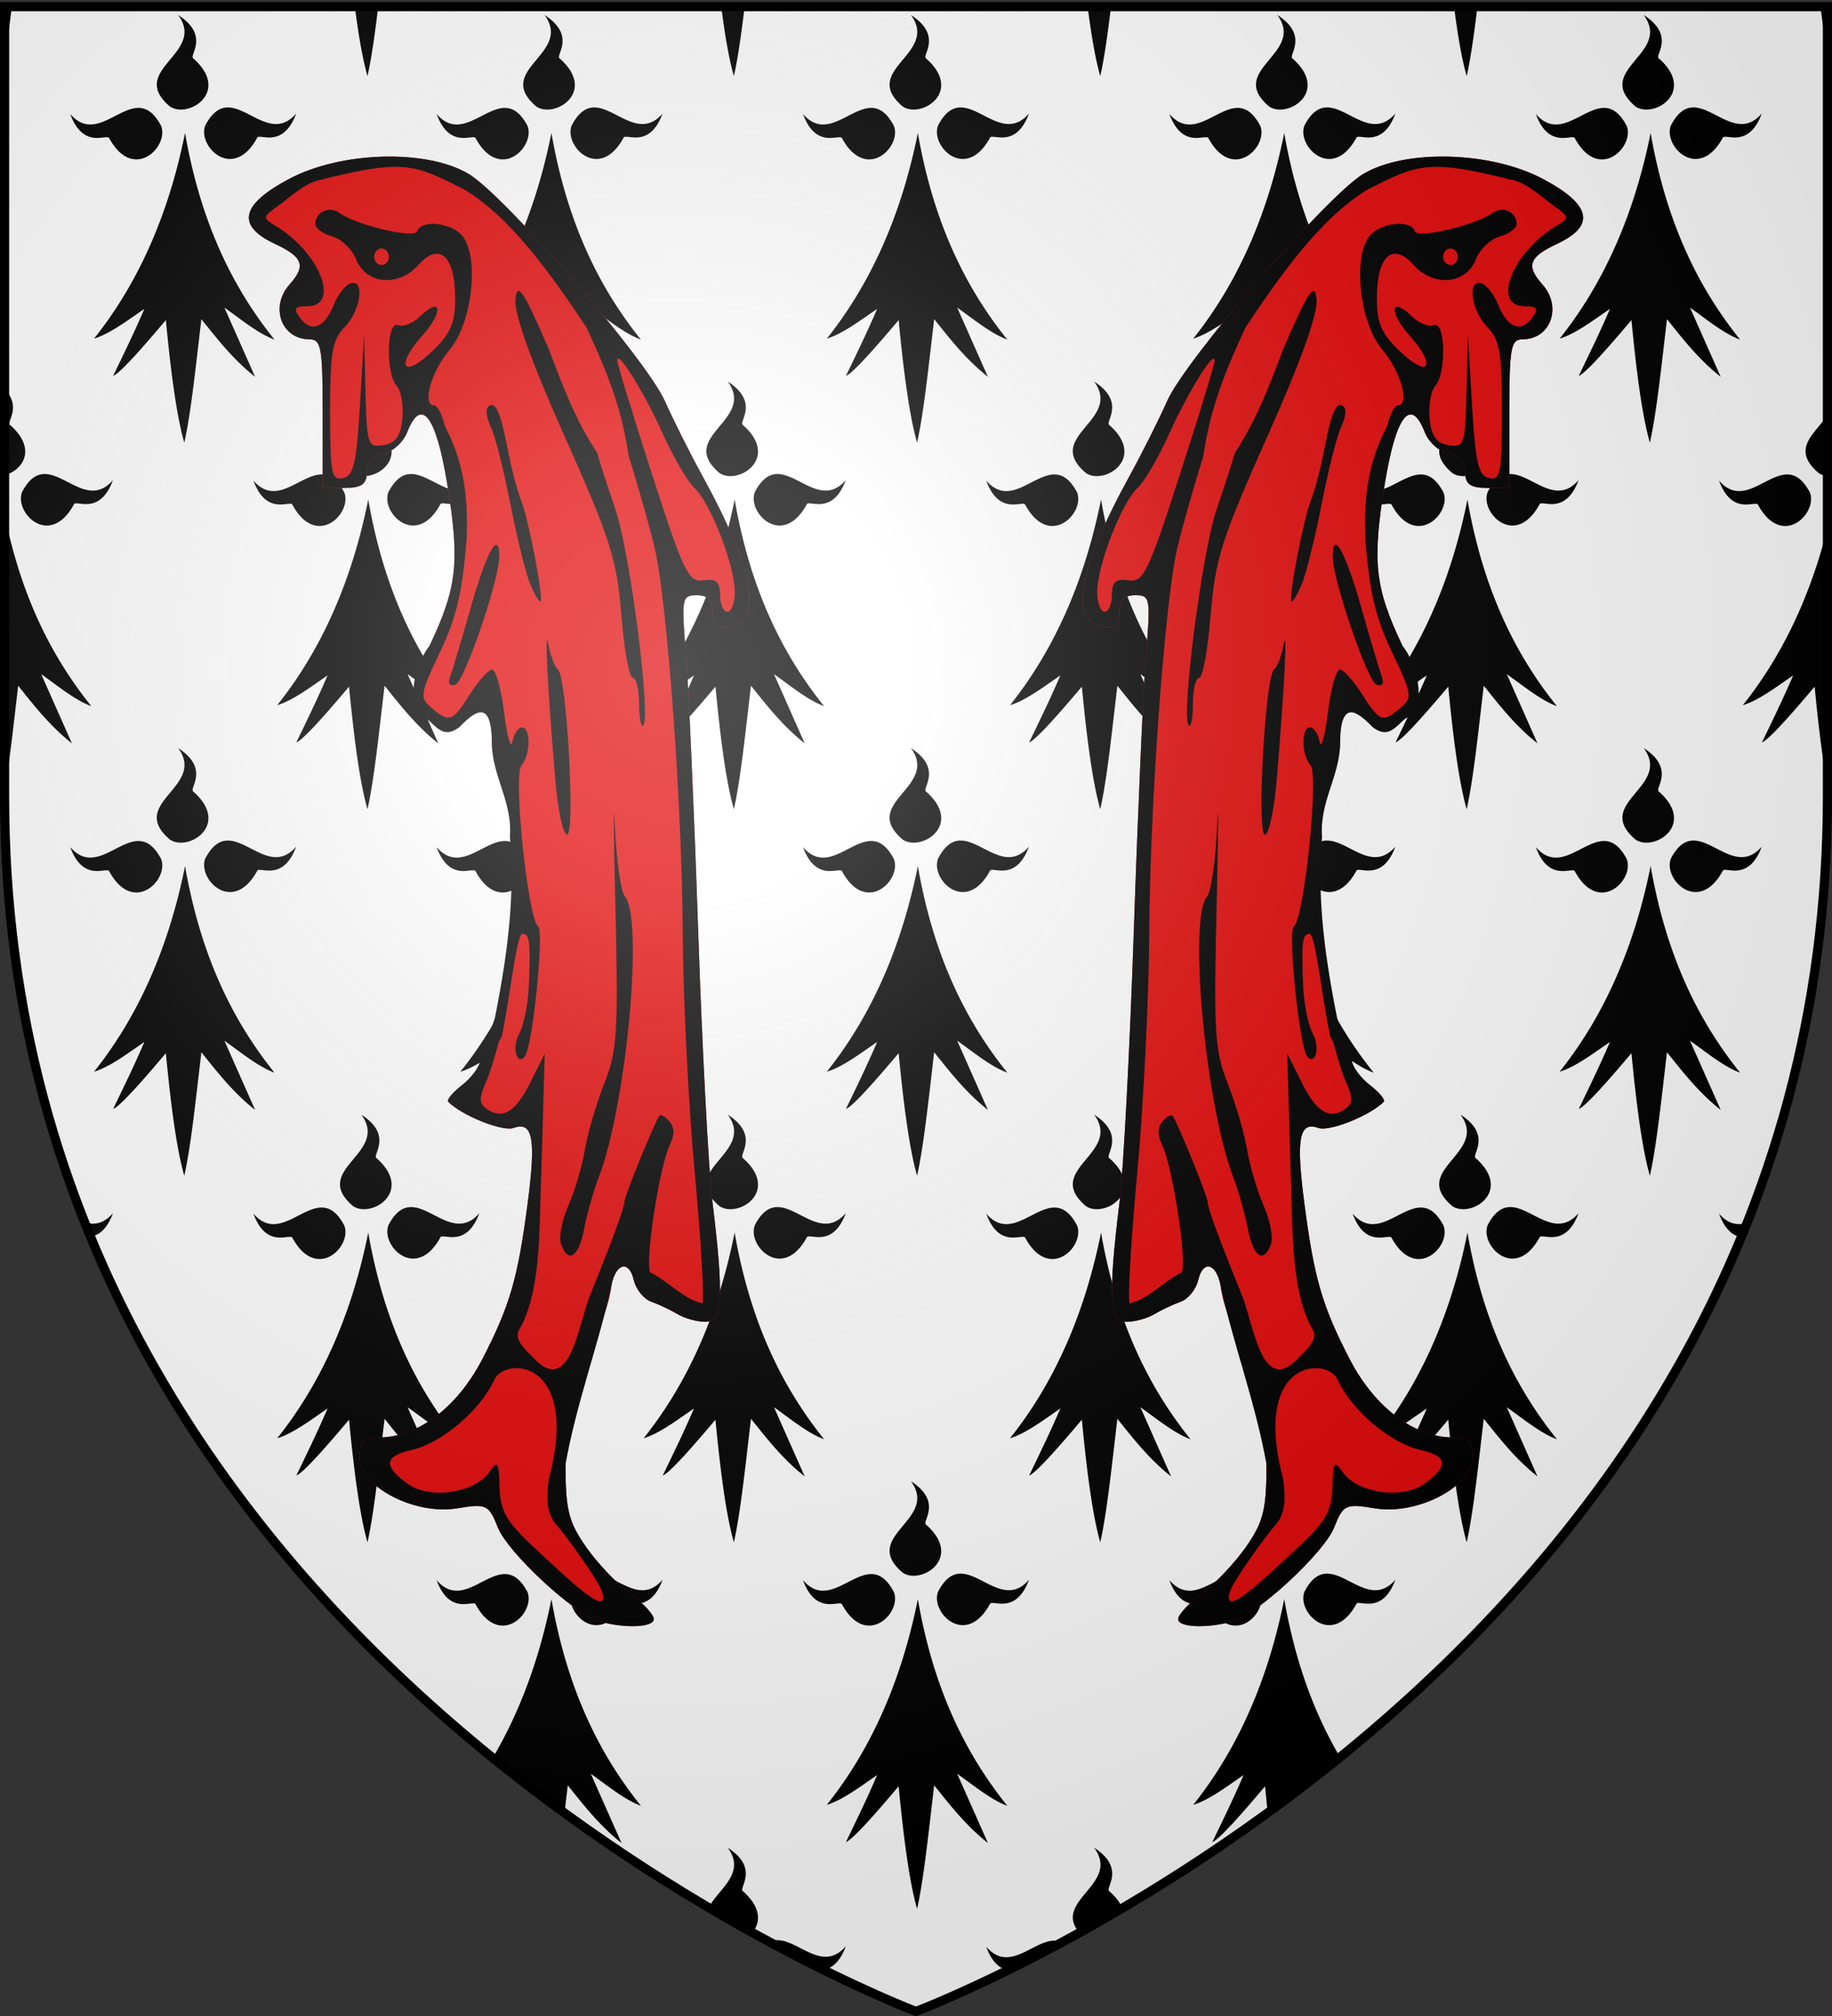 <svg xmlns="http://www.w3.org/2000/svg" xmlns:xlink="http://www.w3.org/1999/xlink" width="600" height="660" version="1.0"><rect width="100%" height="100%" fill="#333333" stroke="none"/><defs><radialGradient xlink:href="#a" id="b" cx="221.445" cy="226.331" r="300" fx="221.445" fy="226.331" gradientTransform="matrix(1.353 0 0 1.349 -77.63 -85.747)" gradientUnits="userSpaceOnUse"/><linearGradient id="a"><stop offset="0" style="stop-color:white;stop-opacity:.314"/><stop offset=".19" style="stop-color:white;stop-opacity:.251"/><stop offset=".6" style="stop-color:#6b6b6b;stop-opacity:.125"/><stop offset="1" style="stop-color:black;stop-opacity:.125"/></linearGradient></defs><g style="display:inline"><path d="M300 658.5s298.5-112.32 298.5-397.772V2.176H1.5v258.552C1.5 546.18 300 658.5 300 658.5z" style="fill:#fff;fill-opacity:1;fill-rule:evenodd;stroke:none;stroke-width:1px;stroke-linecap:butt;stroke-linejoin:miter;stroke-opacity:1"/><path d="M344.837 637.414c-2.493 0-5.094 1.35-7.73 2.7-2.638 1.368-5.328 2.727-8.028 2.727-2.188 0-4.393-.899-6.579-3.429 1.764 4.84 4.122 6.771 6.331 7.475a554.022 554.022 0 0 0 17.876-9.194 6.225 6.225 0 0 0-1.87-.279m-90.702-.153c-.68 0-1.354.102-2.02.332a557.073 557.073 0 0 0 17.858 9.193c2.266-.658 4.704-2.562 6.527-7.527-2.196 2.529-4.401 3.43-6.606 3.43-2.709 0-5.4-1.359-8.046-2.728-2.628-1.35-5.22-2.7-7.713-2.7m-16.29-30.258c6.086 8.285-2.846 13.346-5.978 19.184a590.259 590.259 0 0 0 14.312 8.17c2.433-3.093 2.585-7.872-3.357-13.115-1.611-.937 5.625-7.417-4.977-14.239m119.997 0c8.704 11.836-13.252 17.091-5.158 27.434a597.347 597.347 0 0 0 14.209-8.105c-.765-1.613-2.074-3.325-4.073-5.09-1.612-.937 5.624-7.417-4.978-14.239m-177.741-81.396c-4.244 21.188-11.068 38.067-18.995 51.584a555.172 555.172 0 0 0 12.555 9.875l.158-.188.032.333a565.5 565.5 0 0 0 10.606 7.897c.332-2.857.664-5.721.999-8.536 5.274 6.579 10.431 13.229 17.595 18.873l-10.053-22.653c5.175 3.627 10.908 8.442 16.416 10.485-13.05-16.226-24.03-37.268-29.313-67.67m120.006 0c-6.084 30.375-17.479 51.894-29.817 67.347 5.13-1.539 10.908-5.922 16.488-9.756-3.42 7.965-6.831 14.922-10.224 21.951 2.034-.757 8.496-7.866 17.262-18.271 1.386 14.311 3.249 30.42 6.04 40.122 2.204-9.684 3.843-25.704 5.598-40.428 5.283 6.579 10.439 13.229 17.595 18.873l-10.053-22.653c5.184 3.627 10.917 8.442 16.416 10.485-13.042-16.226-24.031-37.268-29.305-67.67m119.997 0c-6.084 30.375-17.469 51.894-29.808 67.347 5.121-1.539 10.908-5.922 16.488-9.756-3.42 7.965-6.84 14.922-10.233 21.951 2.043-.757 8.496-7.866 17.271-18.271.257 2.675.531 5.411.825 8.157a564.99 564.99 0 0 0 10.758-8.018c.019-.148.036-.297.054-.445l.201.251a552.902 552.902 0 0 0 12.504-9.849c-7.959-13.615-14.387-30.228-18.06-51.367m-255.267-8.199c-2.493 0-5.094 1.358-7.731 2.709-2.637 1.358-5.328 2.727-8.028 2.727-2.187 0-4.392-.899-6.579-3.438 2.457 6.741 6.066 7.839 8.82 7.839.648 0 1.26-.063 1.791-.126.522-.054.981-.108 1.341-.108.45 0 .747.081.846.36 2.754 5.04 5.958 6.903 8.865 6.903 5.454 0 9.837-6.562 8.1-10.98-2.34-4.428-4.833-5.886-7.425-5.886m120.006 0c-2.502 0-5.094 1.358-7.74 2.709-2.628 1.358-5.319 2.727-8.019 2.727-2.196 0-4.401-.899-6.588-3.438 2.457 6.741 6.066 7.839 8.82 7.839.657 0 1.26-.063 1.791-.126.531-.054.99-.108 1.35-.108.441 0 .738.081.837.36 2.754 5.04 5.958 6.903 8.865 6.903 5.463 0 9.837-6.562 8.1-10.98-2.34-4.428-4.824-5.886-7.416-5.886m119.997 0c-2.502 0-5.094 1.358-7.73 2.709-2.638 1.358-5.328 2.727-8.028 2.727-2.196 0-4.392-.899-6.579-3.438 2.457 6.741 6.057 7.839 8.811 7.839.657 0 1.27-.063 1.791-.126.531-.054.99-.108 1.351-.108.45 0 .738.081.837.36 2.754 5.04 5.967 6.903 8.874 6.903 5.454 0 9.837-6.562 8.1-10.98-2.351-4.428-4.835-5.886-7.427-5.886m-210.708-.144c-2.583 0-5.067 1.449-7.389 5.877-1.746 4.419 2.637 10.98 8.091 10.98 2.907 0 6.12-1.863 8.874-6.895.081-.278.36-.368.801-.368.351 0 .801.054 1.332.116.54.063 1.152.126 1.8.126 2.772 0 6.381-1.098 8.856-7.839-2.196 2.529-4.401 3.43-6.597 3.43-2.709 0-5.409-1.368-8.055-2.728-2.628-1.349-5.211-2.699-7.713-2.699m120.006 0c-2.583 0-5.066 1.449-7.397 5.877-1.737 4.419 2.637 10.98 8.1 10.98 2.907 0 6.111-1.863 8.865-6.895.081-.278.369-.368.801-.368.36 0 .811.054 1.341.116.531.063 1.144.126 1.801.126 2.763 0 6.371-1.098 8.855-7.839-2.196 2.529-4.41 3.43-6.605 3.43-2.71 0-5.4-1.368-8.056-2.728-2.629-1.349-5.212-2.699-7.705-2.699m119.997 0c-2.583 0-5.066 1.449-7.397 5.877-1.737 4.419 2.646 10.98 8.1 10.98 2.907 0 6.12-1.863 8.874-6.895.081-.278.36-.368.801-.368.352 0 .801.054 1.332.116.531.063 1.144.126 1.8.126 2.772 0 6.382-1.098 8.856-7.839-2.196 2.529-4.401 3.43-6.606 3.43-2.709 0-5.399-1.368-8.046-2.728-2.629-1.349-5.221-2.699-7.714-2.699m-256.293-30.267c9.378 12.753-16.839 17.874-2.709 29.943 1.017.701 2.277 1.017 3.6 1.017 6.435 0 14.346-7.659 4.086-16.722-1.611-.927 5.625-7.407-4.977-14.238m119.997 0c9.378 12.753-16.839 17.874-2.709 29.943 1.026.701 2.277 1.017 3.601 1.017 6.443 0 14.346-7.659 4.086-16.722-1.603-.927 5.633-7.407-4.978-14.238m120.006 0c9.369 12.753-16.848 17.874-2.718 29.943 1.026.701 2.286 1.017 3.6 1.017 6.444 0 14.355-7.659 4.096-16.722-1.612-.927 5.624-7.407-4.978-14.238M120.107 405.61c-6.084 30.365-17.478 51.894-29.817 67.338 5.13-1.539 10.908-5.922 16.488-9.747-3.42 7.965-6.831 14.913-10.224 21.951 2.034-.756 8.496-7.866 17.262-18.279 1.386 14.319 3.249 30.42 6.039 40.131 2.205-9.684 3.843-25.713 5.598-40.428 5.283 6.579 10.44 13.229 17.595 18.873l-10.053-22.653c5.184 3.627 10.917 8.442 16.416 10.485-13.041-16.236-24.03-37.278-29.304-67.671m119.997 0c-6.084 30.365-17.469 51.894-29.808 67.338 5.121-1.539 10.908-5.922 16.488-9.747-3.42 7.965-6.84 14.913-10.233 21.951 2.043-.756 8.496-7.866 17.271-18.279 1.377 14.319 3.24 30.42 6.03 40.131 2.214-9.684 3.843-25.713 5.607-40.428 5.274 6.579 10.431 13.229 17.595 18.873l-10.053-22.653c5.175 3.627 10.908 8.442 16.407 10.485-13.041-16.236-24.021-37.278-29.304-67.671m119.997 0c-6.084 30.365-17.469 51.894-29.808 67.338 5.13-1.539 10.908-5.922 16.488-9.747-3.42 7.965-6.84 14.913-10.225 21.951 2.034-.756 8.487-7.866 17.263-18.279 1.386 14.319 3.239 30.42 6.029 40.131 2.214-9.684 3.853-25.713 5.607-40.428 5.274 6.579 10.431 13.229 17.595 18.873l-10.053-22.653c5.175 3.627 10.908 8.442 16.416 10.485-13.049-16.236-24.029-37.278-29.312-67.671m120.006 0c-6.084 30.365-17.479 51.894-29.817 67.338 5.13-1.539 10.908-5.922 16.488-9.747-3.42 7.965-6.831 14.913-10.225 21.951 2.034-.756 8.496-7.866 17.263-18.279 1.386 14.319 3.249 30.42 6.039 40.131 2.204-9.684 3.843-25.713 5.598-40.428 5.283 6.579 10.439 13.229 17.595 18.873l-10.053-22.653c5.184 3.627 10.917 8.442 16.416 10.485-13.041-16.236-24.03-37.278-29.304-67.671m82.395-6.201c1.964 5.389 4.658 7.171 7.067 7.669a366.63 366.63 0 0 0 1.856-4.55 9.67 9.67 0 0 1-2.345.31c-2.195 0-4.391-.9-6.578-3.429m-526.005-.153c-2.196 2.529-4.401 3.429-6.597 3.429a9.767 9.767 0 0 1-2.392-.319c.612 1.53 1.231 3.05 1.861 4.565 2.428-.492 5.143-2.268 7.128-7.675m68.346-1.845c-2.502 0-5.094 1.358-7.74 2.709-2.628 1.358-5.319 2.718-8.019 2.718-2.196 0-4.401-.899-6.588-3.429 2.457 6.741 6.066 7.839 8.82 7.839.657 0 1.26-.063 1.791-.126.531-.054.99-.108 1.35-.108.441 0 .738.081.837.36 2.754 5.04 5.958 6.894 8.865 6.894 5.463 0 9.837-6.552 8.1-10.979-2.34-4.42-4.824-5.878-7.416-5.878m119.997 0c-2.502 0-5.094 1.358-7.731 2.709-2.637 1.358-5.328 2.718-8.028 2.718-2.196 0-4.392-.899-6.579-3.429 2.457 6.741 6.057 7.839 8.811 7.839.657 0 1.269-.063 1.791-.126.531-.054.99-.108 1.35-.108.45 0 .738.081.837.36 2.754 5.04 5.967 6.894 8.874 6.894 5.454 0 9.837-6.552 8.1-10.979-2.349-4.42-4.833-5.878-7.425-5.878m119.997 0c-2.493 0-5.094 1.358-7.73 2.709-2.638 1.358-5.328 2.718-8.028 2.718-2.188 0-4.393-.899-6.579-3.429 2.457 6.741 6.066 7.839 8.82 7.839.647 0 1.26-.063 1.791-.126.521-.054.98-.108 1.341-.108.45 0 .747.081.846.36 2.754 5.04 5.958 6.894 8.865 6.894 5.454 0 9.837-6.552 8.1-10.979-2.341-4.42-4.834-5.878-7.426-5.878m120.006 0c-2.502 0-5.094 1.358-7.74 2.709-2.628 1.358-5.318 2.718-8.019 2.718-2.196 0-4.401-.899-6.588-3.429 2.457 6.741 6.065 7.839 8.82 7.839.656 0 1.26-.063 1.791-.126.53-.054.989-.108 1.35-.108.441 0 .738.081.837.36 2.754 5.04 5.958 6.894 8.865 6.894 5.463 0 9.837-6.552 8.1-10.979-2.34-4.42-4.824-5.878-7.416-5.878m-330.705-.153c-2.583 0-5.067 1.458-7.398 5.886-1.737 4.42 2.637 10.98 8.1 10.98 2.907 0 6.111-1.863 8.865-6.903.081-.278.369-.359.801-.359.36 0 .81.054 1.341.107.531.063 1.143.126 1.8.126 2.763 0 6.372-1.098 8.856-7.839-2.196 2.529-4.41 3.429-6.606 3.429-2.709 0-5.4-1.358-8.055-2.718-2.628-1.35-5.211-2.709-7.704-2.709m119.997 0c-2.583 0-5.067 1.458-7.398 5.886-1.737 4.42 2.646 10.98 8.1 10.98 2.907 0 6.12-1.863 8.874-6.903.081-.278.36-.359.801-.359.351 0 .801.054 1.332.107.531.063 1.143.126 1.8.126 2.772 0 6.381-1.098 8.856-7.839-2.196 2.529-4.401 3.429-6.606 3.429-2.709 0-5.4-1.358-8.046-2.718-2.628-1.35-5.22-2.709-7.713-2.709m119.997 0c-2.583 0-5.066 1.458-7.389 5.886-1.746 4.42 2.637 10.98 8.091 10.98 2.907 0 6.12-1.863 8.874-6.903.081-.278.36-.359.801-.359.352 0 .801.054 1.332.107.54.063 1.152.126 1.8.126 2.772 0 6.381-1.098 8.856-7.839-2.196 2.529-4.401 3.429-6.597 3.429-2.709 0-5.409-1.358-8.056-2.718-2.627-1.35-5.21-2.709-7.712-2.709m120.006 0c-2.583 0-5.066 1.458-7.397 5.886-1.737 4.42 2.637 10.98 8.1 10.98 2.907 0 6.111-1.863 8.865-6.903.081-.278.369-.359.801-.359.36 0 .811.054 1.341.107.531.063 1.144.126 1.8.126 2.764 0 6.372-1.098 8.856-7.839-2.196 2.529-4.41 3.429-6.606 3.429-2.709 0-5.399-1.358-8.055-2.718-2.629-1.35-5.212-2.709-7.705-2.709M117.839 367c9.378 12.753-16.839 17.865-2.709 29.943 1.026.692 2.277 1.017 3.6 1.017 6.444 0 14.346-7.668 4.086-16.722-1.602-.927 5.634-7.407-4.977-14.238m120.006 0c9.369 12.753-16.848 17.865-2.718 29.943 1.026.692 2.286 1.017 3.6 1.017 6.444 0 14.355-7.668 4.095-16.722-1.611-.927 5.625-7.407-4.977-14.238m119.997 0c9.378 12.753-16.839 17.865-2.709 29.943 1.018.692 2.277 1.017 3.601 1.017 6.435 0 14.346-7.668 4.086-16.722-1.612-.927 5.624-7.407-4.978-14.238m119.997 0c9.378 12.753-16.839 17.865-2.709 29.943 1.026.692 2.277 1.017 3.601 1.017 6.443 0 14.346-7.668 4.086-16.722-1.603-.927 5.633-7.407-4.978-14.238M60.104 285.613c-6.084 30.366-17.469 51.885-29.808 67.338 5.121-1.539 10.908-5.922 16.488-9.756-3.42 7.965-6.84 14.922-10.233 21.951 2.043-.757 8.496-7.857 17.271-18.271 1.377 14.319 3.24 30.42 6.03 40.122 2.214-9.675 3.843-25.704 5.607-40.419 5.274 6.57 10.431 13.229 17.595 18.873l-10.053-22.653c5.175 3.627 10.908 8.442 16.407 10.477-13.041-16.227-24.021-37.269-29.304-67.662m119.997 0c-6.084 30.366-17.469 51.885-29.808 67.338 5.13-1.539 10.908-5.922 16.488-9.756-3.42 7.965-6.84 14.922-10.224 21.951 2.034-.757 8.487-7.857 17.262-18.271 1.386 14.319 3.24 30.42 6.03 40.122 2.214-9.675 3.852-25.704 5.607-40.419 5.274 6.57 10.431 13.229 17.595 18.873l-10.053-22.653c5.175 3.627 10.908 8.442 16.416 10.477-13.05-16.227-24.03-37.269-29.313-67.662m120.006 0c-6.084 30.366-17.479 51.885-29.817 67.338 5.13-1.539 10.908-5.922 16.488-9.756-3.42 7.965-6.831 14.922-10.224 21.951 2.034-.757 8.496-7.857 17.262-18.271 1.386 14.319 3.249 30.42 6.04 40.122 2.204-9.675 3.843-25.704 5.598-40.419 5.283 6.57 10.439 13.229 17.595 18.873l-10.053-22.653c5.184 3.627 10.917 8.442 16.416 10.477-13.042-16.227-24.031-37.269-29.305-67.662m119.997 0c-6.084 30.366-17.469 51.885-29.808 67.338 5.121-1.539 10.908-5.922 16.488-9.756-3.42 7.965-6.84 14.922-10.233 21.951 2.043-.757 8.496-7.857 17.271-18.271 1.377 14.319 3.239 30.42 6.029 40.122 2.215-9.675 3.844-25.704 5.607-40.419 5.274 6.57 10.431 13.229 17.595 18.873L433 342.798c5.175 3.627 10.908 8.442 16.407 10.477-13.04-16.227-24.02-37.269-29.303-67.662m119.997 0c-6.084 30.366-17.469 51.885-29.808 67.338 5.13-1.539 10.908-5.922 16.488-9.756-3.42 7.965-6.84 14.922-10.225 21.951 2.034-.757 8.487-7.857 17.263-18.271 1.386 14.319 3.239 30.42 6.029 40.122 2.214-9.675 3.853-25.704 5.607-40.419 5.274 6.57 10.431 13.229 17.595 18.873l-10.053-22.653c5.175 3.627 10.908 8.442 16.416 10.477-13.049-16.227-24.029-37.269-29.312-67.662M44.84 277.414c-2.502 0-5.094 1.35-7.731 2.7-2.637 1.368-5.328 2.727-8.028 2.727-2.196 0-4.392-.9-6.579-3.429 2.457 6.741 6.057 7.839 8.811 7.839.657 0 1.269-.063 1.791-.126.531-.063.99-.117 1.35-.117.45 0 .738.09.837.369 2.754 5.031 5.967 6.894 8.874 6.894 5.454 0 9.837-6.552 8.1-10.98-2.349-4.428-4.833-5.877-7.425-5.877m119.997 0c-2.493 0-5.094 1.35-7.731 2.7-2.637 1.368-5.328 2.727-8.028 2.727-2.187 0-4.392-.9-6.579-3.429 2.457 6.741 6.066 7.839 8.82 7.839.648 0 1.26-.063 1.791-.126.522-.063.981-.117 1.341-.117.45 0 .747.09.846.369 2.754 5.031 5.958 6.894 8.865 6.894 5.454 0 9.837-6.552 8.1-10.98-2.34-4.428-4.833-5.877-7.425-5.877m120.006 0c-2.502 0-5.094 1.35-7.74 2.7-2.628 1.368-5.319 2.727-8.019 2.727-2.196 0-4.401-.9-6.588-3.429 2.457 6.741 6.066 7.839 8.82 7.839.657 0 1.26-.063 1.791-.126.531-.063.99-.117 1.35-.117.441 0 .738.09.837.369 2.754 5.031 5.958 6.894 8.865 6.894 5.463 0 9.837-6.552 8.1-10.98-2.34-4.428-4.824-5.877-7.416-5.877m119.997 0c-2.502 0-5.094 1.35-7.73 2.7-2.638 1.368-5.328 2.727-8.028 2.727-2.196 0-4.392-.9-6.579-3.429 2.457 6.741 6.057 7.839 8.811 7.839.657 0 1.27-.063 1.791-.126.531-.063.99-.117 1.351-.117.45 0 .738.09.837.369 2.754 5.031 5.967 6.894 8.874 6.894 5.454 0 9.837-6.552 8.1-10.98-2.351-4.428-4.835-5.877-7.427-5.877m119.997 0c-2.493 0-5.094 1.35-7.731 2.7-2.637 1.368-5.327 2.727-8.027 2.727-2.188 0-4.393-.9-6.579-3.429 2.457 6.741 6.066 7.839 8.82 7.839.647 0 1.26-.063 1.791-.126.521-.063.98-.117 1.341-.117.45 0 .747.09.846.369 2.754 5.031 5.958 6.894 8.865 6.894 5.454 0 9.837-6.552 8.1-10.98-2.341-4.428-4.834-5.877-7.426-5.877m-450.702-.153c-2.583 0-5.067 1.458-7.398 5.877-1.737 4.428 2.646 10.98 8.1 10.98 2.907 0 6.12-1.854 8.874-6.894.081-.279.36-.369.801-.369.351 0 .801.063 1.332.117.531.063 1.143.126 1.8.126 2.772 0 6.381-1.098 8.856-7.839-2.196 2.529-4.401 3.429-6.606 3.429-2.709 0-5.4-1.359-8.046-2.727-2.628-1.35-5.22-2.7-7.713-2.7m119.997 0c-2.583 0-5.067 1.458-7.389 5.877-1.746 4.428 2.637 10.98 8.091 10.98 2.907 0 6.12-1.854 8.874-6.894.081-.279.36-.369.801-.369.351 0 .801.063 1.332.117.54.063 1.152.126 1.8.126 2.772 0 6.381-1.098 8.856-7.839-2.196 2.529-4.401 3.429-6.597 3.429-2.709 0-5.409-1.359-8.055-2.727-2.628-1.35-5.211-2.7-7.713-2.7m120.006 0c-2.583 0-5.066 1.458-7.397 5.877-1.737 4.428 2.637 10.98 8.1 10.98 2.907 0 6.111-1.854 8.865-6.894.081-.279.369-.369.801-.369.36 0 .811.063 1.341.117.531.063 1.144.126 1.801.126 2.763 0 6.371-1.098 8.855-7.839-2.196 2.529-4.41 3.429-6.605 3.429-2.71 0-5.4-1.359-8.056-2.727-2.629-1.35-5.212-2.7-7.705-2.7m119.997 0c-2.583 0-5.066 1.458-7.397 5.877-1.737 4.428 2.646 10.98 8.1 10.98 2.907 0 6.12-1.854 8.874-6.894.081-.279.36-.369.801-.369.352 0 .801.063 1.332.117.531.063 1.144.126 1.8.126 2.772 0 6.382-1.098 8.856-7.839-2.196 2.529-4.401 3.429-6.606 3.429-2.709 0-5.399-1.359-8.046-2.727-2.629-1.35-5.221-2.7-7.714-2.7m119.997 0c-2.583 0-5.066 1.458-7.389 5.877-1.746 4.428 2.637 10.98 8.091 10.98 2.907 0 6.12-1.854 8.874-6.894.081-.279.36-.369.801-.369.352 0 .801.063 1.332.117.54.063 1.152.126 1.8.126 2.772 0 6.381-1.098 8.856-7.839-2.196 2.529-4.401 3.429-6.597 3.429-2.709 0-5.409-1.359-8.056-2.727-2.627-1.35-5.21-2.7-7.712-2.7M57.845 247.003c9.369 12.753-16.848 17.865-2.718 29.934 1.026.702 2.286 1.026 3.6 1.026 6.444 0 14.355-7.668 4.095-16.722-1.611-.936 5.625-7.416-4.977-14.238m119.997 0c9.378 12.753-16.839 17.865-2.709 29.934 1.017.702 2.277 1.026 3.6 1.026 6.435 0 14.346-7.668 4.086-16.722-1.611-.936 5.625-7.416-4.977-14.238m119.997 0c9.378 12.753-16.839 17.865-2.709 29.934 1.026.702 2.277 1.026 3.601 1.026 6.443 0 14.346-7.668 4.086-16.722-1.603-.936 5.633-7.416-4.978-14.238m120.006 0c9.369 12.753-16.848 17.865-2.718 29.934 1.026.702 2.286 1.026 3.6 1.026 6.444 0 14.355-7.668 4.096-16.722-1.612-.936 5.624-7.416-4.978-14.238m119.997 0c9.378 12.753-16.839 17.865-2.709 29.934 1.018.702 2.277 1.026 3.601 1.026 6.435 0 14.346-7.668 4.086-16.722-1.612-.936 5.624-7.416-4.978-14.238m60.156-72.042c-6.4 25.509-16.67 44.176-27.702 57.993 5.121-1.539 10.908-5.922 16.488-9.756-3.42 7.965-6.84 14.922-10.233 21.951 2.043-.756 8.496-7.866 17.271-18.27 1.047 10.877 2.374 22.794 4.176 32.146v-84.064M1.001 170.425v90.726c1.66-9.604 3.019-22.525 4.455-34.578 5.274 6.579 10.431 13.23 17.595 18.873l-10.053-22.653c5.175 3.627 10.908 8.442 16.416 10.485-12.349-15.356-22.845-35.023-28.413-62.853m119.106-4.818c-6.084 30.375-17.478 51.894-29.817 67.347 5.13-1.539 10.908-5.922 16.488-9.756-3.42 7.965-6.831 14.922-10.224 21.951 2.034-.756 8.496-7.866 17.262-18.27 1.386 14.31 3.249 30.42 6.039 40.122 2.205-9.684 3.843-25.704 5.598-40.428 5.283 6.579 10.44 13.23 17.595 18.873l-10.053-22.653c5.184 3.627 10.917 8.442 16.416 10.485-13.041-16.227-24.03-37.269-29.304-67.671m119.997 0c-6.084 30.375-17.469 51.894-29.808 67.347 5.121-1.539 10.908-5.922 16.488-9.756-3.42 7.965-6.84 14.922-10.233 21.951 2.043-.756 8.496-7.866 17.271-18.27 1.377 14.31 3.24 30.42 6.03 40.122 2.214-9.684 3.843-25.704 5.607-40.428 5.274 6.579 10.431 13.23 17.595 18.873l-10.053-22.653c5.175 3.627 10.908 8.442 16.407 10.485-13.041-16.227-24.021-37.269-29.304-67.671m119.997 0c-6.084 30.375-17.469 51.894-29.808 67.347 5.13-1.539 10.908-5.922 16.488-9.756-3.42 7.965-6.84 14.922-10.225 21.951 2.034-.756 8.487-7.866 17.263-18.27 1.386 14.31 3.239 30.42 6.029 40.122 2.214-9.684 3.853-25.704 5.607-40.428 5.274 6.579 10.431 13.23 17.595 18.873l-10.053-22.653c5.175 3.627 10.908 8.442 16.416 10.485-13.049-16.227-24.029-37.269-29.312-67.671m120.006 0c-6.084 30.375-17.479 51.894-29.817 67.347 5.13-1.539 10.908-5.922 16.488-9.756-3.42 7.965-6.831 14.922-10.225 21.951 2.034-.756 8.496-7.866 17.263-18.27 1.386 14.31 3.249 30.42 6.039 40.122 2.204-9.684 3.843-25.704 5.598-40.428 5.283 6.579 10.439 13.23 17.595 18.873l-10.053-22.653c5.184 3.627 10.917 8.442 16.416 10.485-13.041-16.227-24.03-37.269-29.304-67.671m-375.264-8.199c-2.502 0-5.094 1.359-7.74 2.709-2.628 1.359-5.319 2.727-8.019 2.727-2.196 0-4.401-.9-6.588-3.438 2.457 6.741 6.066 7.839 8.82 7.839.657 0 1.26-.063 1.791-.126.531-.054.99-.108 1.35-.108.441 0 .738.081.837.36 2.754 5.04 5.958 6.903 8.865 6.903 5.463 0 9.837-6.561 8.1-10.98-2.34-4.428-4.824-5.886-7.416-5.886m119.997 0c-2.502 0-5.094 1.359-7.731 2.709-2.637 1.359-5.328 2.727-8.028 2.727-2.196 0-4.392-.9-6.579-3.438 2.457 6.741 6.057 7.839 8.811 7.839.657 0 1.269-.063 1.791-.126.531-.054.99-.108 1.35-.108.45 0 .738.081.837.36 2.754 5.04 5.967 6.903 8.874 6.903 5.454 0 9.837-6.561 8.1-10.98-2.349-4.428-4.833-5.886-7.425-5.886m119.997 0c-2.493 0-5.094 1.359-7.73 2.709-2.638 1.359-5.328 2.727-8.028 2.727-2.188 0-4.393-.9-6.579-3.438 2.457 6.741 6.066 7.839 8.82 7.839.647 0 1.26-.063 1.791-.126.521-.054.98-.108 1.341-.108.45 0 .747.081.846.36 2.754 5.04 5.958 6.903 8.865 6.903 5.454 0 9.837-6.561 8.1-10.98-2.341-4.428-4.834-5.886-7.426-5.886m120.006 0c-2.502 0-5.094 1.359-7.74 2.709-2.628 1.359-5.318 2.727-8.019 2.727-2.196 0-4.401-.9-6.588-3.438 2.457 6.741 6.065 7.839 8.82 7.839.656 0 1.26-.063 1.791-.126.53-.054.989-.108 1.35-.108.441 0 .738.081.837.36 2.754 5.04 5.958 6.903 8.865 6.903 5.463 0 9.837-6.561 8.1-10.98-2.34-4.428-4.824-5.886-7.416-5.886m119.997 0c-2.502 0-5.094 1.359-7.73 2.709-2.638 1.359-5.328 2.727-8.028 2.727-2.196 0-4.392-.9-6.579-3.438 2.457 6.741 6.057 7.839 8.811 7.839.657 0 1.27-.063 1.791-.126.531-.054.99-.108 1.351-.108.45 0 .738.081.837.36 2.754 5.04 5.967 6.903 8.874 6.903 5.454 0 9.837-6.561 8.1-10.98-2.351-4.428-4.835-5.886-7.427-5.886m-570.708-.144c-2.583 0-5.067 1.449-7.389 5.877-1.746 4.419 2.637 10.98 8.091 10.98 2.907 0 6.12-1.863 8.874-6.894.081-.279.36-.369.801-.369.351 0 .801.054 1.332.117.54.063 1.152.126 1.8.126 2.772 0 6.381-1.098 8.856-7.839-2.196 2.529-4.401 3.429-6.597 3.429-2.709 0-5.409-1.368-8.055-2.727-2.628-1.35-5.211-2.7-7.713-2.7m120.006 0c-2.583 0-5.067 1.449-7.398 5.877-1.737 4.419 2.637 10.98 8.1 10.98 2.907 0 6.111-1.863 8.865-6.894.081-.279.369-.369.801-.369.36 0 .81.054 1.341.117.531.063 1.143.126 1.8.126 2.763 0 6.372-1.098 8.856-7.839-2.196 2.529-4.41 3.429-6.606 3.429-2.709 0-5.4-1.368-8.055-2.727-2.628-1.35-5.211-2.7-7.704-2.7m119.997 0c-2.583 0-5.067 1.449-7.398 5.877-1.737 4.419 2.646 10.98 8.1 10.98 2.907 0 6.12-1.863 8.874-6.894.081-.279.36-.369.801-.369.351 0 .801.054 1.332.117s1.143.126 1.8.126c2.772 0 6.381-1.098 8.856-7.839-2.196 2.529-4.401 3.429-6.606 3.429-2.709 0-5.4-1.368-8.046-2.727-2.628-1.35-5.22-2.7-7.713-2.7m119.997 0c-2.583 0-5.066 1.449-7.389 5.877-1.746 4.419 2.637 10.98 8.091 10.98 2.907 0 6.12-1.863 8.874-6.894.081-.279.36-.369.801-.369.352 0 .801.054 1.332.117.54.063 1.152.126 1.8.126 2.772 0 6.381-1.098 8.856-7.839-2.196 2.529-4.401 3.429-6.597 3.429-2.709 0-5.409-1.368-8.056-2.727-2.627-1.35-5.21-2.7-7.712-2.7m120.006 0c-2.583 0-5.066 1.449-7.397 5.877-1.737 4.419 2.637 10.98 8.1 10.98 2.907 0 6.111-1.863 8.865-6.894.081-.279.369-.369.801-.369.36 0 .811.054 1.341.117.531.063 1.144.126 1.8.126 2.764 0 6.372-1.098 8.856-7.839-2.196 2.529-4.41 3.429-6.606 3.429-2.709 0-5.399-1.368-8.055-2.727-2.629-1.35-5.212-2.7-7.705-2.7m103.86-19.262c-4.011 6.072-12.161 11.003-2.871 18.938.835.571 1.824.886 2.871.984v-19.922M1.001 129.5v28.158c5.758-1.496 10.888-8.411 1.818-16.423-1.412-.813 3.974-5.893-1.818-11.735m116.838-2.503c9.378 12.753-16.839 17.874-2.709 29.943 1.026.702 2.277 1.017 3.6 1.017 6.444 0 14.346-7.659 4.086-16.722-1.602-.927 5.634-7.407-4.977-14.238m120.006 0c9.369 12.753-16.848 17.874-2.718 29.943 1.026.702 2.286 1.017 3.6 1.017 6.444 0 14.355-7.659 4.095-16.722-1.611-.927 5.625-7.407-4.977-14.238m119.997 0c9.378 12.753-16.839 17.874-2.709 29.943 1.018.702 2.277 1.017 3.601 1.017 6.435 0 14.346-7.659 4.086-16.722-1.612-.927 5.624-7.407-4.978-14.238m119.997 0c9.378 12.753-16.839 17.874-2.709 29.943 1.026.702 2.277 1.017 3.601 1.017 6.443 0 14.346-7.659 4.086-16.722-1.603-.927 5.633-7.407-4.978-14.238m120.006 0c.053.071.104.142.153.212v-.113l-.153-.099M60.104 45.61c-6.084 30.366-17.469 51.894-29.808 67.338 5.121-1.539 10.908-5.922 16.488-9.747-3.42 7.965-6.84 14.913-10.233 21.951 2.043-.756 8.496-7.866 17.271-18.279 1.377 14.319 3.24 30.42 6.03 40.131 2.214-9.684 3.843-25.713 5.607-40.428 5.274 6.579 10.431 13.23 17.595 18.873l-10.053-22.653c5.175 3.627 10.908 8.442 16.407 10.485C76.367 97.045 65.387 76.003 60.104 45.61m119.997 0c-6.084 30.366-17.469 51.894-29.808 67.338 5.13-1.539 10.908-5.922 16.488-9.747-3.42 7.965-6.84 14.913-10.224 21.951 2.034-.756 8.487-7.866 17.262-18.279 1.386 14.319 3.24 30.42 6.03 40.131 2.214-9.684 3.852-25.713 5.607-40.428 5.274 6.579 10.431 13.23 17.595 18.873l-10.053-22.653c5.175 3.627 10.908 8.442 16.416 10.485-13.05-16.236-24.03-37.278-29.313-67.671m120.006 0c-6.084 30.366-17.479 51.894-29.817 67.338 5.13-1.539 10.908-5.922 16.488-9.747-3.42 7.965-6.831 14.913-10.224 21.951 2.034-.756 8.496-7.866 17.262-18.279 1.386 14.319 3.249 30.42 6.04 40.131 2.204-9.684 3.843-25.713 5.598-40.428 5.283 6.579 10.439 13.23 17.595 18.873l-10.053-22.653c5.184 3.627 10.917 8.442 16.416 10.485-13.042-16.236-24.031-37.278-29.305-67.671m119.997 0c-6.084 30.366-17.469 51.894-29.808 67.338 5.121-1.539 10.908-5.922 16.488-9.747-3.42 7.965-6.84 14.913-10.233 21.951 2.043-.756 8.496-7.866 17.271-18.279 1.377 14.319 3.239 30.42 6.029 40.131 2.215-9.684 3.844-25.713 5.607-40.428 5.274 6.579 10.431 13.23 17.595 18.873L433 102.796c5.175 3.627 10.908 8.442 16.407 10.485-13.04-16.236-24.02-37.278-29.303-67.671m119.997 0c-6.084 30.366-17.469 51.894-29.808 67.338 5.13-1.539 10.908-5.922 16.488-9.747-3.42 7.965-6.84 14.913-10.225 21.951 2.034-.756 8.487-7.866 17.263-18.279 1.386 14.319 3.239 30.42 6.029 40.131 2.214-9.684 3.853-25.713 5.607-40.428 5.274 6.579 10.431 13.23 17.595 18.873l-10.053-22.653c5.175 3.627 10.908 8.442 16.416 10.485-13.049-16.236-24.029-37.278-29.312-67.671M44.84 37.411c-2.502 0-5.094 1.359-7.731 2.709-2.637 1.359-5.328 2.718-8.028 2.718-2.196 0-4.392-.9-6.579-3.429 2.457 6.741 6.057 7.839 8.811 7.839.657 0 1.269-.063 1.791-.126.531-.054.99-.108 1.35-.108.45 0 .738.081.837.36 2.754 5.04 5.967 6.894 8.874 6.894 5.454 0 9.837-6.552 8.1-10.98-2.349-4.419-4.833-5.877-7.425-5.877m119.997 0c-2.493 0-5.094 1.359-7.731 2.709-2.637 1.359-5.328 2.718-8.028 2.718-2.187 0-4.392-.9-6.579-3.429 2.457 6.741 6.066 7.839 8.82 7.839.648 0 1.26-.063 1.791-.126.522-.054.981-.108 1.341-.108.45 0 .747.081.846.36 2.754 5.04 5.958 6.894 8.865 6.894 5.454 0 9.837-6.552 8.1-10.98-2.34-4.419-4.833-5.877-7.425-5.877m120.006 0c-2.502 0-5.094 1.359-7.74 2.709-2.637 1.359-5.319 2.718-8.019 2.718-2.196 0-4.401-.9-6.588-3.429 2.457 6.741 6.066 7.839 8.82 7.839.657 0 1.26-.063 1.791-.126.531-.054.99-.108 1.35-.108.441 0 .738.081.837.36 2.754 5.04 5.958 6.894 8.865 6.894 5.463 0 9.837-6.552 8.1-10.98-2.34-4.419-4.824-5.877-7.416-5.877m119.997 0c-2.502 0-5.094 1.359-7.73 2.709-2.638 1.359-5.328 2.718-8.028 2.718-2.196 0-4.392-.9-6.579-3.429 2.457 6.741 6.057 7.839 8.811 7.839.657 0 1.27-.063 1.791-.126.531-.054.99-.108 1.351-.108.45 0 .738.081.837.36 2.754 5.04 5.967 6.894 8.874 6.894 5.454 0 9.837-6.552 8.1-10.98-2.351-4.419-4.835-5.877-7.427-5.877m119.997 0c-2.493 0-5.094 1.359-7.731 2.709-2.637 1.359-5.327 2.718-8.027 2.718-2.188 0-4.393-.9-6.579-3.429 2.457 6.741 6.066 7.839 8.82 7.839.647 0 1.26-.063 1.791-.126.521-.054.98-.108 1.341-.108.45 0 .747.081.846.36 2.754 5.04 5.958 6.894 8.865 6.894 5.454 0 9.837-6.552 8.1-10.98-2.341-4.419-4.834-5.877-7.426-5.877m-450.702-.153c-2.583 0-5.067 1.458-7.398 5.886-1.737 4.419 2.646 10.98 8.1 10.98 2.907 0 6.12-1.863 8.874-6.903.081-.279.36-.36.801-.36.351 0 .801.054 1.332.108.531.063 1.143.126 1.8.126 2.772 0 6.381-1.098 8.856-7.839-2.196 2.529-4.401 3.429-6.606 3.429-2.709 0-5.4-1.359-8.046-2.718-2.628-1.35-5.22-2.709-7.713-2.709m119.997 0c-2.583 0-5.067 1.458-7.389 5.886-1.746 4.419 2.637 10.98 8.091 10.98 2.907 0 6.12-1.863 8.874-6.903.081-.279.36-.36.801-.36.351 0 .801.054 1.332.108.54.063 1.152.126 1.8.126 2.772 0 6.381-1.098 8.856-7.839-2.196 2.529-4.401 3.429-6.597 3.429-2.709 0-5.409-1.359-8.055-2.718-2.628-1.35-5.211-2.709-7.713-2.709m120.006 0c-2.583 0-5.066 1.458-7.397 5.886-1.737 4.419 2.637 10.98 8.1 10.98 2.907 0 6.111-1.863 8.865-6.903.081-.279.369-.36.801-.36.36 0 .811.054 1.341.108.531.063 1.144.126 1.801.126 2.763 0 6.371-1.098 8.855-7.839-2.196 2.529-4.41 3.429-6.605 3.429-2.71 0-5.4-1.359-8.056-2.718-2.629-1.35-5.212-2.709-7.705-2.709m119.997 0c-2.583 0-5.066 1.458-7.397 5.886-1.737 4.419 2.646 10.98 8.1 10.98 2.907 0 6.12-1.863 8.874-6.903.081-.279.36-.36.801-.36.352 0 .801.054 1.332.108.531.063 1.144.126 1.8.126 2.772 0 6.382-1.098 8.856-7.839-2.196 2.529-4.401 3.429-6.606 3.429-2.709 0-5.399-1.359-8.046-2.718-2.629-1.35-5.221-2.709-7.714-2.709m119.997 0c-2.583 0-5.066 1.458-7.389 5.886-1.746 4.419 2.637 10.98 8.091 10.98 2.907 0 6.12-1.863 8.874-6.903.081-.279.36-.36.801-.36.352 0 .801.054 1.332.108.54.063 1.152.126 1.8.126 2.772 0 6.381-1.098 8.856-7.839-2.196 2.529-4.401 3.429-6.597 3.429-2.709 0-5.409-1.359-8.056-2.718-2.627-1.35-5.21-2.709-7.712-2.709M57.845 7c9.369 12.753-16.848 17.865-2.718 29.943 1.026.693 2.286 1.017 3.6 1.017 6.444 0 14.355-7.668 4.095-16.722-1.611-.927 5.625-7.407-4.977-14.238m119.997 0c9.378 12.753-16.839 17.865-2.709 29.943 1.017.693 2.277 1.017 3.6 1.017 6.435 0 14.346-7.668 4.086-16.722-1.611-.927 5.625-7.407-4.977-14.238m119.997 0c9.378 12.753-16.839 17.865-2.709 29.943 1.026.693 2.277 1.017 3.601 1.017 6.443 0 14.346-7.668 4.086-16.722-1.603-.927 5.633-7.407-4.978-14.238m120.006 0c9.369 12.753-16.848 17.865-2.718 29.943 1.026.693 2.286 1.017 3.6 1.017 6.444 0 14.355-7.668 4.096-16.722-1.612-.927 5.624-7.407-4.978-14.238m119.997 0c9.378 12.753-16.839 17.865-2.709 29.943 1.018.693 2.277 1.017 3.601 1.017 6.435 0 14.346-7.668 4.086-16.722-1.612-.927 5.624-7.407-4.978-14.238M22.264 3.679h-1.363a64.29 64.29 0 0 0 2.149 1.773l-.786-1.773m76.342 0h-1.344l-.708 1.467c.463-.172 1.155-.673 2.052-1.467m24.838 0h-7.797c1.121 8.927 2.488 17.338 4.208 23.319 1.358-5.959 2.501-14.33 3.589-23.319m18.817 0h-1.36a63.207 63.207 0 0 0 2.147 1.773l-.787-1.773m76.346 0h-1.348l-.709 1.467c.466-.172 1.159-.673 2.057-1.467m24.839 0h-7.8c1.119 8.927 2.486 17.338 4.206 23.319 1.364-5.959 2.505-14.33 3.594-23.319m18.821 0h-1.363a63.331 63.331 0 0 0 2.15 1.773l-.787-1.773m76.341 0h-1.345l-.707 1.467c.465-.172 1.156-.673 2.052-1.467m24.838 0h-7.8c1.118 8.927 2.482 17.338 4.202 23.319 1.365-5.959 2.509-14.33 3.598-23.319m18.818 0h-1.362a63.29 63.29 0 0 0 2.149 1.773l-.787-1.773m76.342 0h-1.344l-.709 1.467c.464-.172 1.156-.673 2.053-1.467m24.838 0h-7.798c1.121 8.927 2.488 17.338 4.209 23.319 1.358-5.959 2.501-14.33 3.589-23.319m18.817 0h-1.359c.696.601 1.41 1.192 2.146 1.773l-.787-1.773m76.346 0h-1.348l-.709 1.467c.466-.172 1.16-.673 2.057-1.467m19.391 0h-2.352c.683 5.453 1.459 10.713 2.352 15.344V3.679M1.001 3.002v18.149c.881-5.097 1.678-11.131 2.445-17.473H1.001v-.676" style="display:inline" transform="matrix(1 0 0 1 .499 -2.087)"/></g><g style="display:inline"><g style="stroke:none;stroke-width:1;stroke-miterlimit:4;stroke-dasharray:none;stroke-opacity:1"><path d="M62.294 184.76c-3.385-.862-12.42-8.332-13.766-11.382-1.216-2.756-1.556-2.898-5.508-2.307-5.774.864-13.288-2.628-13.288-6.175 0-1.949.514-2.41 2.684-2.41 5.2 0 10.614-3.65 13.974-9.424 3.76-6.461 4.859-9.817 6.194-18.932 1.152-7.863.711-9.958-1.92-9.123-1.492.474-7.016-1.502-8.872-3.172-.241-.217.546-1.086 1.75-1.93 1.205-.843 2.876-2.033 2.876-3.102 3.896-10.278 6.857-22.772 3.7-34.104-.626-.21-2.386-2.068-2.386-4.13 0-4.872-.845-5.578-3.59-3l-2.176.794-3.124-.955-1.13-2.45 1.544-6.36c3.77-7.1 4.139-10.146 2.384-19.679-1.513-8.218-3.523-10.51-5.42-6.184-.544 1.238-2 2.394-3.238 2.57-1.446.205-2.25 1.01-2.25 2.25 0 1.478-.703 1.93-3 1.93h-3v-9c0-8-.2-9-1.8-9-3.818 0-5.415-3.927-2.7-6.642 2.268-2.268 1.841-3.317-2-4.922-5.277-2.205-4.65-4.746 1.938-7.863 7.057-3.339 18.61-3.637 24.352-.63 4.895 2.564 24.191 22.463 26.723 27.557 1.093 2.2 3.384 6.269 5.091 9.042 7.026 11.41 8.265 17.622 3.646 18.278-1.711.243-2.25-.176-2.25-1.75 0-1.45-.643-2.07-2.145-2.07-2.057 0-2.118.297-1.48 7.25.365 3.988 1.107 18.95 1.648 33.25.542 14.3 1.418 29.15 1.948 33 1.578 11.467 1.372 14.5-.984 14.5-1.108 0-2.795-.417-3.75-.927-.956-.51-2.567-1.187-3.582-1.505-1.015-.318-2.084-1.494-2.377-2.614-.699-2.67-2.684-1.956-3.124 1.125-.19 1.332-.793 2.966-1.34 3.632-2.853 7.524-4.708 10.738-4.814 17.535 0 5.493.402 6.948 2.75 9.968 1.513 1.945 4.213 4.496 6 5.67 1.788 1.174 3.25 2.58 3.25 3.126 0 1.011-3.953 1.152-7.438.265z" style="fill:#e20909;fill-opacity:1;stroke:none;stroke-width:1;stroke-miterlimit:4;stroke-dasharray:none;stroke-opacity:1" transform="matrix(2.41 0 0 2.703 46.08 31.39)"/><path d="M62.294 184.76c-3.385-.862-12.42-8.332-13.766-11.382-1.216-2.756-1.556-2.898-5.508-2.307-5.774.864-13.288-2.628-13.288-6.175 0-1.949.514-2.41 2.684-2.41 5.2 0 10.614-3.65 13.974-9.424 3.76-6.461 4.859-9.817 6.194-18.932 1.152-7.863.711-9.958-1.92-9.123-1.492.474-7.016-1.502-8.872-3.172-.241-.217.546-1.086 1.75-1.93 1.205-.843 2.626-2.283 2.626-3.352 6.701-15.632 2.275-.504.983 2.426-1.188 2.29-1.227 3.014-.2 3.678 2.185 1.41 3.971.466 6.002-3.172l1.954-3.5-.459 14.457c-.337 5.667.155 13.482-2.724 18.554-.947 1.14-.618 1.907 1.657 3.864 4.868 4.61 5.97-3.494 7.587-7.375 3.15-6.901 4.764-10.814 4.764-11.541 0-.635 3.88-9.153 4.735-10.392.164-.238.778.046 1.364.632.73.731.746 1.652.05 2.934-1.4 2.575-3.392 14.165-2.642 15.378 2.412 1.037 4.59 3.284 7.073 3.743.312-.312-.14-7.364-1.006-15.67-.866-8.306-1.607-21.51-1.648-29.343-.078-15.002-2.066-39.485-3.754-46.24-.55-2.2-2.163-7.306-3.586-11.346-.925-5.638-2.78-9.918-5.759-15.633-4.34-5.756-9.968-13.106-16.551-16.652-6.765-3.053-8.189-3.756-19.65-1.175-2.062.361-4.208 2.21-5.53 3.042-2.293 1.442-2.316 1.558-.5 2.524 6 3.19 8.879 9.74 4.282 9.74-1.735 0-1.904.263-.927 1.44 1.502 1.81 3.302 1.162 4.57-1.645.539-1.191 1.542-2.345 2.23-2.564 2.005-.639 1.447 3.28-.75 5.268-1.7 1.537-2 3.08-2 10.229 0 7.477.195 8.38 1.75 8.085 1.447-.276 1.846-1.8 2.313-8.823l.563-8.49.187 6.819c.176 6.455.306 6.802 2.436 6.5 1.639-.233 2.34-1.1 2.578-3.191.18-1.58-.157-3.357-.75-3.95-1.556-1.557-1.407-7.965.172-7.392.688.249 2.04-.236 3.006-1.078 2.905-2.53 3.161-.535.299 2.327-3.69 3.69-2.694 5.294 1.233 1.99 2.575-2.168 3.212-3.454 3.212-6.492 0-5.142-2.151-6.882-4.994-4.04-2.713 2.714-7.134 2.354-8.47-.689-.53-1.207-1.992-2.453-3.25-2.769-1.257-.315-2.286-.989-2.286-1.496 0-1.453 1.877-2.236 3.25-1.355 2.341 1.502 10.243 3.17 10.583 2.233.544-1.495 4.816-1.045 6.228.655 2.247 2.708 1.218 10.517-1.803 13.676-2.522 2.636-3.808 6.751-2.11 6.751.448 0 1.096 1.125 1.441 2.5 2.553 4.283 3.238 8.618 2.963 13.75-.539 6.294-1.396 9.531-3.615 13.65-2.718 5.05-2.795 5.487-1.172 6.72 2.454 1.863 2.84 1.743 5.235-1.62 1.175-1.65 2.54-3 3.034-3 .493 0 1.227 2.363 1.63 5.25.404 2.888.902 4.463 1.108 3.5.206-.962.792-1.75 1.301-1.75 1.231 0 1.19 3.338-.057 4.585-1.166 1.166.857 18.57 2.27 19.535.856.583-.783 14.711-1.827 15.755-1.138 1.138-1.766-1.154-.759-2.766.619-.99 1.208-3.558 1.31-5.705.255-5.417.12-6.404-.88-6.404-.798 0-1.773 8.416-2.803 12.435-3.713 6.67-2.325 1.2-.94-2.185 2.06-9.146 2.66-15.565 2.058-21.999.355-4.156-2.299-7.183-2.445-11.084 0-4.955-1.644-4.798-4.4-2.21-2.145 1.47-3.057.026-4.49-1.034-2.953-.906-1.867-6.288.414-8.81 3.77-7.1 4.139-10.146 2.384-19.679-1.513-8.218-3.523-10.51-5.42-6.184-.544 1.238-2 2.394-3.238 2.57-1.446.205-2.25 1.01-2.25 2.25 0 1.478-.703 1.93-3 1.93h-3v-9c0-8-.2-9-1.8-9-3.818 0-5.415-3.927-2.7-6.642 2.268-2.268 1.841-3.317-2-4.922-5.277-2.205-4.65-4.746 1.938-7.863 7.057-3.339 18.61-3.637 24.352-.63 4.895 2.564 24.191 22.463 26.723 27.557 1.093 2.2 3.384 6.269 5.091 9.042 7.026 11.41 8.265 17.622 3.646 18.278-1.711.243-2.25-.176-2.25-1.75 0-1.45-.643-2.07-2.145-2.07-2.057 0-2.118.297-1.48 7.25.365 3.988 1.107 18.95 1.648 33.25.542 14.3 1.418 29.15 1.948 33 1.578 11.467 1.372 14.5-.984 14.5-1.108 0-2.795-.417-3.75-.927-.956-.51-2.567-1.187-3.582-1.505-1.015-.318-2.084-1.494-2.377-2.614-.699-2.67-2.684-1.956-3.124 1.125-1.839 7.07-4.7 13.94-6.154 21.167 0 5.493.402 6.948 2.75 9.968 1.513 1.945 4.213 4.496 6 5.67 1.788 1.174 3.25 2.58 3.25 3.126 0 1.011-3.953 1.152-7.438.265zm.434-3.535c-.38-1.238-5.048-7.007-6.03-7.945-1.353-1.292-1.658-2.674-1.253-5.69 4.422-14.727-6.141-14.993-7.463-11.96-1.81 3.475-6.737 7.291-10.82 8.302-4.07.764-4.33 1.918-.934 4.142 2.988 1.958 9.204 1.167 11.173-1.421 1.102-1.45 1.28-1.212 1.363 1.832.078 2.872.904 4.173 4.6 7.25 5.175 4.308 10.357 8.718 9.364 5.49zM80.732 60.068c0-3.188-3.278-10.738-5.441-12.534-.943-.783-2.866-3.701-4.272-6.486-2.638-5.223-6.324-10.509-6.239-8.947.027.486 2.168 6.734 4.76 13.884 4.265 11.773 4.922 12.97 6.951 12.688 1.698-.238 2.241.186 2.241 1.75 0 1.134.45 2.062 1 2.062s1-1.087 1-2.417zm-47-40.583c0-.55-.45-1-1-1s-1 .45-1 1 .45 1 1 1 1-.45 1-1zm23.376 119.539c-.308-.804.144-2.875 1.005-4.601.862-1.726 1.871-4.766 2.244-6.754.374-1.989 1.562-5.613 2.642-8.054 1.77-4.003 1.918-6.117 1.506-21.534-.252-9.403-.283-13.722-.069-9.6.214 4.124.818 7.927 1.343 8.45 2.607 2.608.25 25.258-3.542 34.054-.712 1.65-1.602 4.463-1.979 6.25-.72 3.417-2.202 4.258-3.15 1.789zm-.778-56.289c-1.04-11.055-1.488-18.922-.924-16.25.29 1.375.875 2.725 1.298 3 1.198.778 2.388 20 1.238 20-.537 0-1.263-3.037-1.612-6.75zm11.402-9.083c0-1.742-.388-3.167-.862-3.167s-1.173-3.428-1.552-7.617c-.612-6.754-1.486-9.205-7.695-21.6-4.572-9.127-6.898-14.903-6.698-16.633.253-2.185 1.052-1.12 4.557 6.08 1.885 4.516 3.706 8.705 6.55 12.52.292.963 1.418 4.078 2.501 6.923 1.972 5.179 4.838 25.022 3.767 26.092-.312.313-.568-.856-.568-2.598zM42.051 70.36c.313-.756 1.606-4.633 2.875-8.615 2.102-6.599 3.806-9.265 3.806-5.954 0 2.799-4.717 15.1-5.948 15.51-.794.265-1.08-.102-.733-.94zm10.926-11.126c-.6-1.237-1.828-5.624-2.728-9.749-.9-4.125-2.09-8.33-2.646-9.347-.555-1.016-.753-2.104-.44-2.417.96-.96 1.706.417 2.676 4.937.51 2.38 1.345 5.227 1.853 6.327.99 2.144 3.072 11.802 2.638 12.236-.144.144-.753-.75-1.353-1.987z" style="fill:#000;fill-opacity:1;stroke:none;stroke-width:1;stroke-miterlimit:4;stroke-dasharray:none;stroke-opacity:1" transform="matrix(2.41 0 0 2.703 46.08 31.39)"/></g><g style="stroke:none;stroke-width:1;stroke-miterlimit:4;stroke-dasharray:none;stroke-opacity:1;display:inline"><path d="M62.294 184.76c-3.385-.862-12.42-8.332-13.766-11.382-1.216-2.756-1.556-2.898-5.508-2.307-5.774.864-13.288-2.628-13.288-6.175 0-1.949.514-2.41 2.684-2.41 5.2 0 10.614-3.65 13.974-9.424 3.76-6.461 4.859-9.817 6.194-18.932 1.152-7.863.711-9.958-1.92-9.123-1.492.474-7.016-1.502-8.872-3.172-.241-.217.546-1.086 1.75-1.93 1.205-.843 2.876-2.033 2.876-3.102 3.896-10.278 6.857-22.772 3.7-34.104-.626-.21-2.386-2.068-2.386-4.13 0-4.872-.845-5.578-3.59-3l-2.176.794-3.124-.955-1.13-2.45 1.544-6.36c3.77-7.1 4.139-10.146 2.384-19.679-1.513-8.218-3.523-10.51-5.42-6.184-.544 1.238-2 2.394-3.238 2.57-1.446.205-2.25 1.01-2.25 2.25 0 1.478-.703 1.93-3 1.93h-3v-9c0-8-.2-9-1.8-9-3.818 0-5.415-3.927-2.7-6.642 2.268-2.268 1.841-3.317-2-4.922-5.277-2.205-4.65-4.746 1.938-7.863 7.057-3.339 18.61-3.637 24.352-.63 4.895 2.564 24.191 22.463 26.723 27.557 1.093 2.2 3.384 6.269 5.091 9.042 7.026 11.41 8.265 17.622 3.646 18.278-1.711.243-2.25-.176-2.25-1.75 0-1.45-.643-2.07-2.145-2.07-2.057 0-2.118.297-1.48 7.25.365 3.988 1.107 18.95 1.648 33.25.542 14.3 1.418 29.15 1.948 33 1.578 11.467 1.372 14.5-.984 14.5-1.108 0-2.795-.417-3.75-.927-.956-.51-2.567-1.187-3.582-1.505-1.015-.318-2.084-1.494-2.377-2.614-.699-2.67-2.684-1.956-3.124 1.125-.19 1.332-.793 2.966-1.34 3.632-2.853 7.524-4.708 10.738-4.814 17.535 0 5.493.402 6.948 2.75 9.968 1.513 1.945 4.213 4.496 6 5.67 1.788 1.174 3.25 2.58 3.25 3.126 0 1.011-3.953 1.152-7.438.265z" style="fill:#e20909;fill-opacity:1;stroke:none;stroke-width:1;stroke-miterlimit:4;stroke-dasharray:none;stroke-opacity:1" transform="matrix(-2.41 0 0 2.703 553.918 31.39)"/><path d="M62.294 184.76c-3.385-.862-12.42-8.332-13.766-11.382-1.216-2.756-1.556-2.898-5.508-2.307-5.774.864-13.288-2.628-13.288-6.175 0-1.949.514-2.41 2.684-2.41 5.2 0 10.614-3.65 13.974-9.424 3.76-6.461 4.859-9.817 6.194-18.932 1.152-7.863.711-9.958-1.92-9.123-1.492.474-7.016-1.502-8.872-3.172-.241-.217.546-1.086 1.75-1.93 1.205-.843 2.626-2.283 2.626-3.352 6.701-15.632 2.275-.504.983 2.426-1.188 2.29-1.227 3.014-.2 3.678 2.185 1.41 3.971.466 6.002-3.172l1.954-3.5-.459 14.457c-.337 5.667.155 13.482-2.724 18.554-.947 1.14-.618 1.907 1.657 3.864 4.868 4.61 5.97-3.494 7.587-7.375 3.15-6.901 4.764-10.814 4.764-11.541 0-.635 3.88-9.153 4.735-10.392.164-.238.778.046 1.364.632.73.731.746 1.652.05 2.934-1.4 2.575-3.392 14.165-2.642 15.378 2.412 1.037 4.59 3.284 7.073 3.743.312-.312-.14-7.364-1.006-15.67-.866-8.306-1.607-21.51-1.648-29.343-.078-15.002-2.066-39.485-3.754-46.24-.55-2.2-2.163-7.306-3.586-11.346-.925-5.638-2.78-9.918-5.759-15.633-4.34-5.756-9.968-13.106-16.551-16.652-6.765-3.053-8.189-3.756-19.65-1.175-2.062.361-4.208 2.21-5.53 3.042-2.293 1.442-2.316 1.558-.5 2.524 6 3.19 8.879 9.74 4.282 9.74-1.735 0-1.904.263-.927 1.44 1.502 1.81 3.302 1.162 4.57-1.645.539-1.191 1.542-2.345 2.23-2.564 2.005-.639 1.447 3.28-.75 5.268-1.7 1.537-2 3.08-2 10.229 0 7.477.195 8.38 1.75 8.085 1.447-.276 1.846-1.8 2.313-8.823l.563-8.49.187 6.819c.176 6.455.306 6.802 2.436 6.5 1.639-.233 2.34-1.1 2.578-3.191.18-1.58-.157-3.357-.75-3.95-1.556-1.557-1.407-7.965.172-7.392.688.249 2.04-.236 3.006-1.078 2.905-2.53 3.161-.535.299 2.327-3.69 3.69-2.694 5.294 1.233 1.99 2.575-2.168 3.212-3.454 3.212-6.492 0-5.142-2.151-6.882-4.994-4.04-2.713 2.714-7.134 2.354-8.47-.689-.53-1.207-1.992-2.453-3.25-2.769-1.257-.315-2.286-.989-2.286-1.496 0-1.453 1.877-2.236 3.25-1.355 2.341 1.502 10.243 3.17 10.583 2.233.544-1.495 4.816-1.045 6.228.655 2.247 2.708 1.218 10.517-1.803 13.676-2.522 2.636-3.808 6.751-2.11 6.751.448 0 1.096 1.125 1.441 2.5 2.553 4.283 3.238 8.618 2.963 13.75-.539 6.294-1.396 9.531-3.615 13.65-2.718 5.05-2.795 5.487-1.172 6.72 2.454 1.863 2.84 1.743 5.235-1.62 1.175-1.65 2.54-3 3.034-3 .493 0 1.227 2.363 1.63 5.25.404 2.888.902 4.463 1.108 3.5.206-.962.792-1.75 1.301-1.75 1.231 0 1.19 3.338-.057 4.585-1.166 1.166.857 18.57 2.27 19.535.856.583-.783 14.711-1.827 15.755-1.138 1.138-1.766-1.154-.759-2.766.619-.99 1.208-3.558 1.31-5.705.255-5.417.12-6.404-.88-6.404-.798 0-1.773 8.416-2.803 12.435-3.713 6.67-2.325 1.2-.94-2.185 2.06-9.146 2.66-15.565 2.058-21.999.355-4.156-2.299-7.183-2.445-11.084 0-4.955-1.644-4.798-4.4-2.21-2.145 1.47-3.057.026-4.49-1.034-2.953-.906-1.867-6.288.414-8.81 3.77-7.1 4.139-10.146 2.384-19.679-1.513-8.218-3.523-10.51-5.42-6.184-.544 1.238-2 2.394-3.238 2.57-1.446.205-2.25 1.01-2.25 2.25 0 1.478-.703 1.93-3 1.93h-3v-9c0-8-.2-9-1.8-9-3.818 0-5.415-3.927-2.7-6.642 2.268-2.268 1.841-3.317-2-4.922-5.277-2.205-4.65-4.746 1.938-7.863 7.057-3.339 18.61-3.637 24.352-.63 4.895 2.564 24.191 22.463 26.723 27.557 1.093 2.2 3.384 6.269 5.091 9.042 7.026 11.41 8.265 17.622 3.646 18.278-1.711.243-2.25-.176-2.25-1.75 0-1.45-.643-2.07-2.145-2.07-2.057 0-2.118.297-1.48 7.25.365 3.988 1.107 18.95 1.648 33.25.542 14.3 1.418 29.15 1.948 33 1.578 11.467 1.372 14.5-.984 14.5-1.108 0-2.795-.417-3.75-.927-.956-.51-2.567-1.187-3.582-1.505-1.015-.318-2.084-1.494-2.377-2.614-.699-2.67-2.684-1.956-3.124 1.125-1.839 7.07-4.7 13.94-6.154 21.167 0 5.493.402 6.948 2.75 9.968 1.513 1.945 4.213 4.496 6 5.67 1.788 1.174 3.25 2.58 3.25 3.126 0 1.011-3.953 1.152-7.438.265zm.434-3.535c-.38-1.238-5.048-7.007-6.03-7.945-1.353-1.292-1.658-2.674-1.253-5.69 4.422-14.727-6.141-14.993-7.463-11.96-1.81 3.475-6.737 7.291-10.82 8.302-4.07.764-4.33 1.918-.934 4.142 2.988 1.958 9.204 1.167 11.173-1.421 1.102-1.45 1.28-1.212 1.363 1.832.078 2.872.904 4.173 4.6 7.25 5.175 4.308 10.357 8.718 9.364 5.49zM80.732 60.068c0-3.188-3.278-10.738-5.441-12.534-.943-.783-2.866-3.701-4.272-6.486-2.638-5.223-6.324-10.509-6.239-8.947.027.486 2.168 6.734 4.76 13.884 4.265 11.773 4.922 12.97 6.951 12.688 1.698-.238 2.241.186 2.241 1.75 0 1.134.45 2.062 1 2.062s1-1.087 1-2.417zm-47-40.583c0-.55-.45-1-1-1s-1 .45-1 1 .45 1 1 1 1-.45 1-1zm23.376 119.539c-.308-.804.144-2.875 1.005-4.601.862-1.726 1.871-4.766 2.244-6.754.374-1.989 1.562-5.613 2.642-8.054 1.77-4.003 1.918-6.117 1.506-21.534-.252-9.403-.283-13.722-.069-9.6.214 4.124.818 7.927 1.343 8.45 2.607 2.608.25 25.258-3.542 34.054-.712 1.65-1.602 4.463-1.979 6.25-.72 3.417-2.202 4.258-3.15 1.789zm-.778-56.289c-1.04-11.055-1.488-18.922-.924-16.25.29 1.375.875 2.725 1.298 3 1.198.778 2.388 20 1.238 20-.537 0-1.263-3.037-1.612-6.75zm11.402-9.083c0-1.742-.388-3.167-.862-3.167s-1.173-3.428-1.552-7.617c-.612-6.754-1.486-9.205-7.695-21.6-4.572-9.127-6.898-14.903-6.698-16.633.253-2.185 1.052-1.12 4.557 6.08 1.885 4.516 3.706 8.705 6.55 12.52.292.963 1.418 4.078 2.501 6.923 1.972 5.179 4.838 25.022 3.767 26.092-.312.313-.568-.856-.568-2.598zM42.051 70.36c.313-.756 1.606-4.633 2.875-8.615 2.102-6.599 3.806-9.265 3.806-5.954 0 2.799-4.717 15.1-5.948 15.51-.794.265-1.08-.102-.733-.94zm10.926-11.126c-.6-1.237-1.828-5.624-2.728-9.749-.9-4.125-2.09-8.33-2.646-9.347-.555-1.016-.753-2.104-.44-2.417.96-.96 1.706.417 2.676 4.937.51 2.38 1.345 5.227 1.853 6.327.99 2.144 3.072 11.802 2.638 12.236-.144.144-.753-.75-1.353-1.987z" style="fill:#000;fill-opacity:1;stroke:none;stroke-width:1;stroke-miterlimit:4;stroke-dasharray:none;stroke-opacity:1" transform="matrix(-2.41 0 0 2.703 553.918 31.39)"/></g></g><path d="M300 658.5s298.5-112.32 298.5-397.772V2.176H1.5v258.552C1.5 546.18 300 658.5 300 658.5z" style="opacity:1;fill:url(#b);fill-opacity:1;fill-rule:evenodd;stroke:none;stroke-width:1px;stroke-linecap:butt;stroke-linejoin:miter;stroke-opacity:1"/><path d="M300 658.5S1.5 546.18 1.5 260.728V2.176h597v258.552C598.5 546.18 300 658.5 300 658.5z" style="opacity:1;fill:none;fill-opacity:1;fill-rule:evenodd;stroke:#000;stroke-width:3;stroke-linecap:butt;stroke-linejoin:miter;stroke-miterlimit:4;stroke-dasharray:none;stroke-opacity:1"/></svg>
